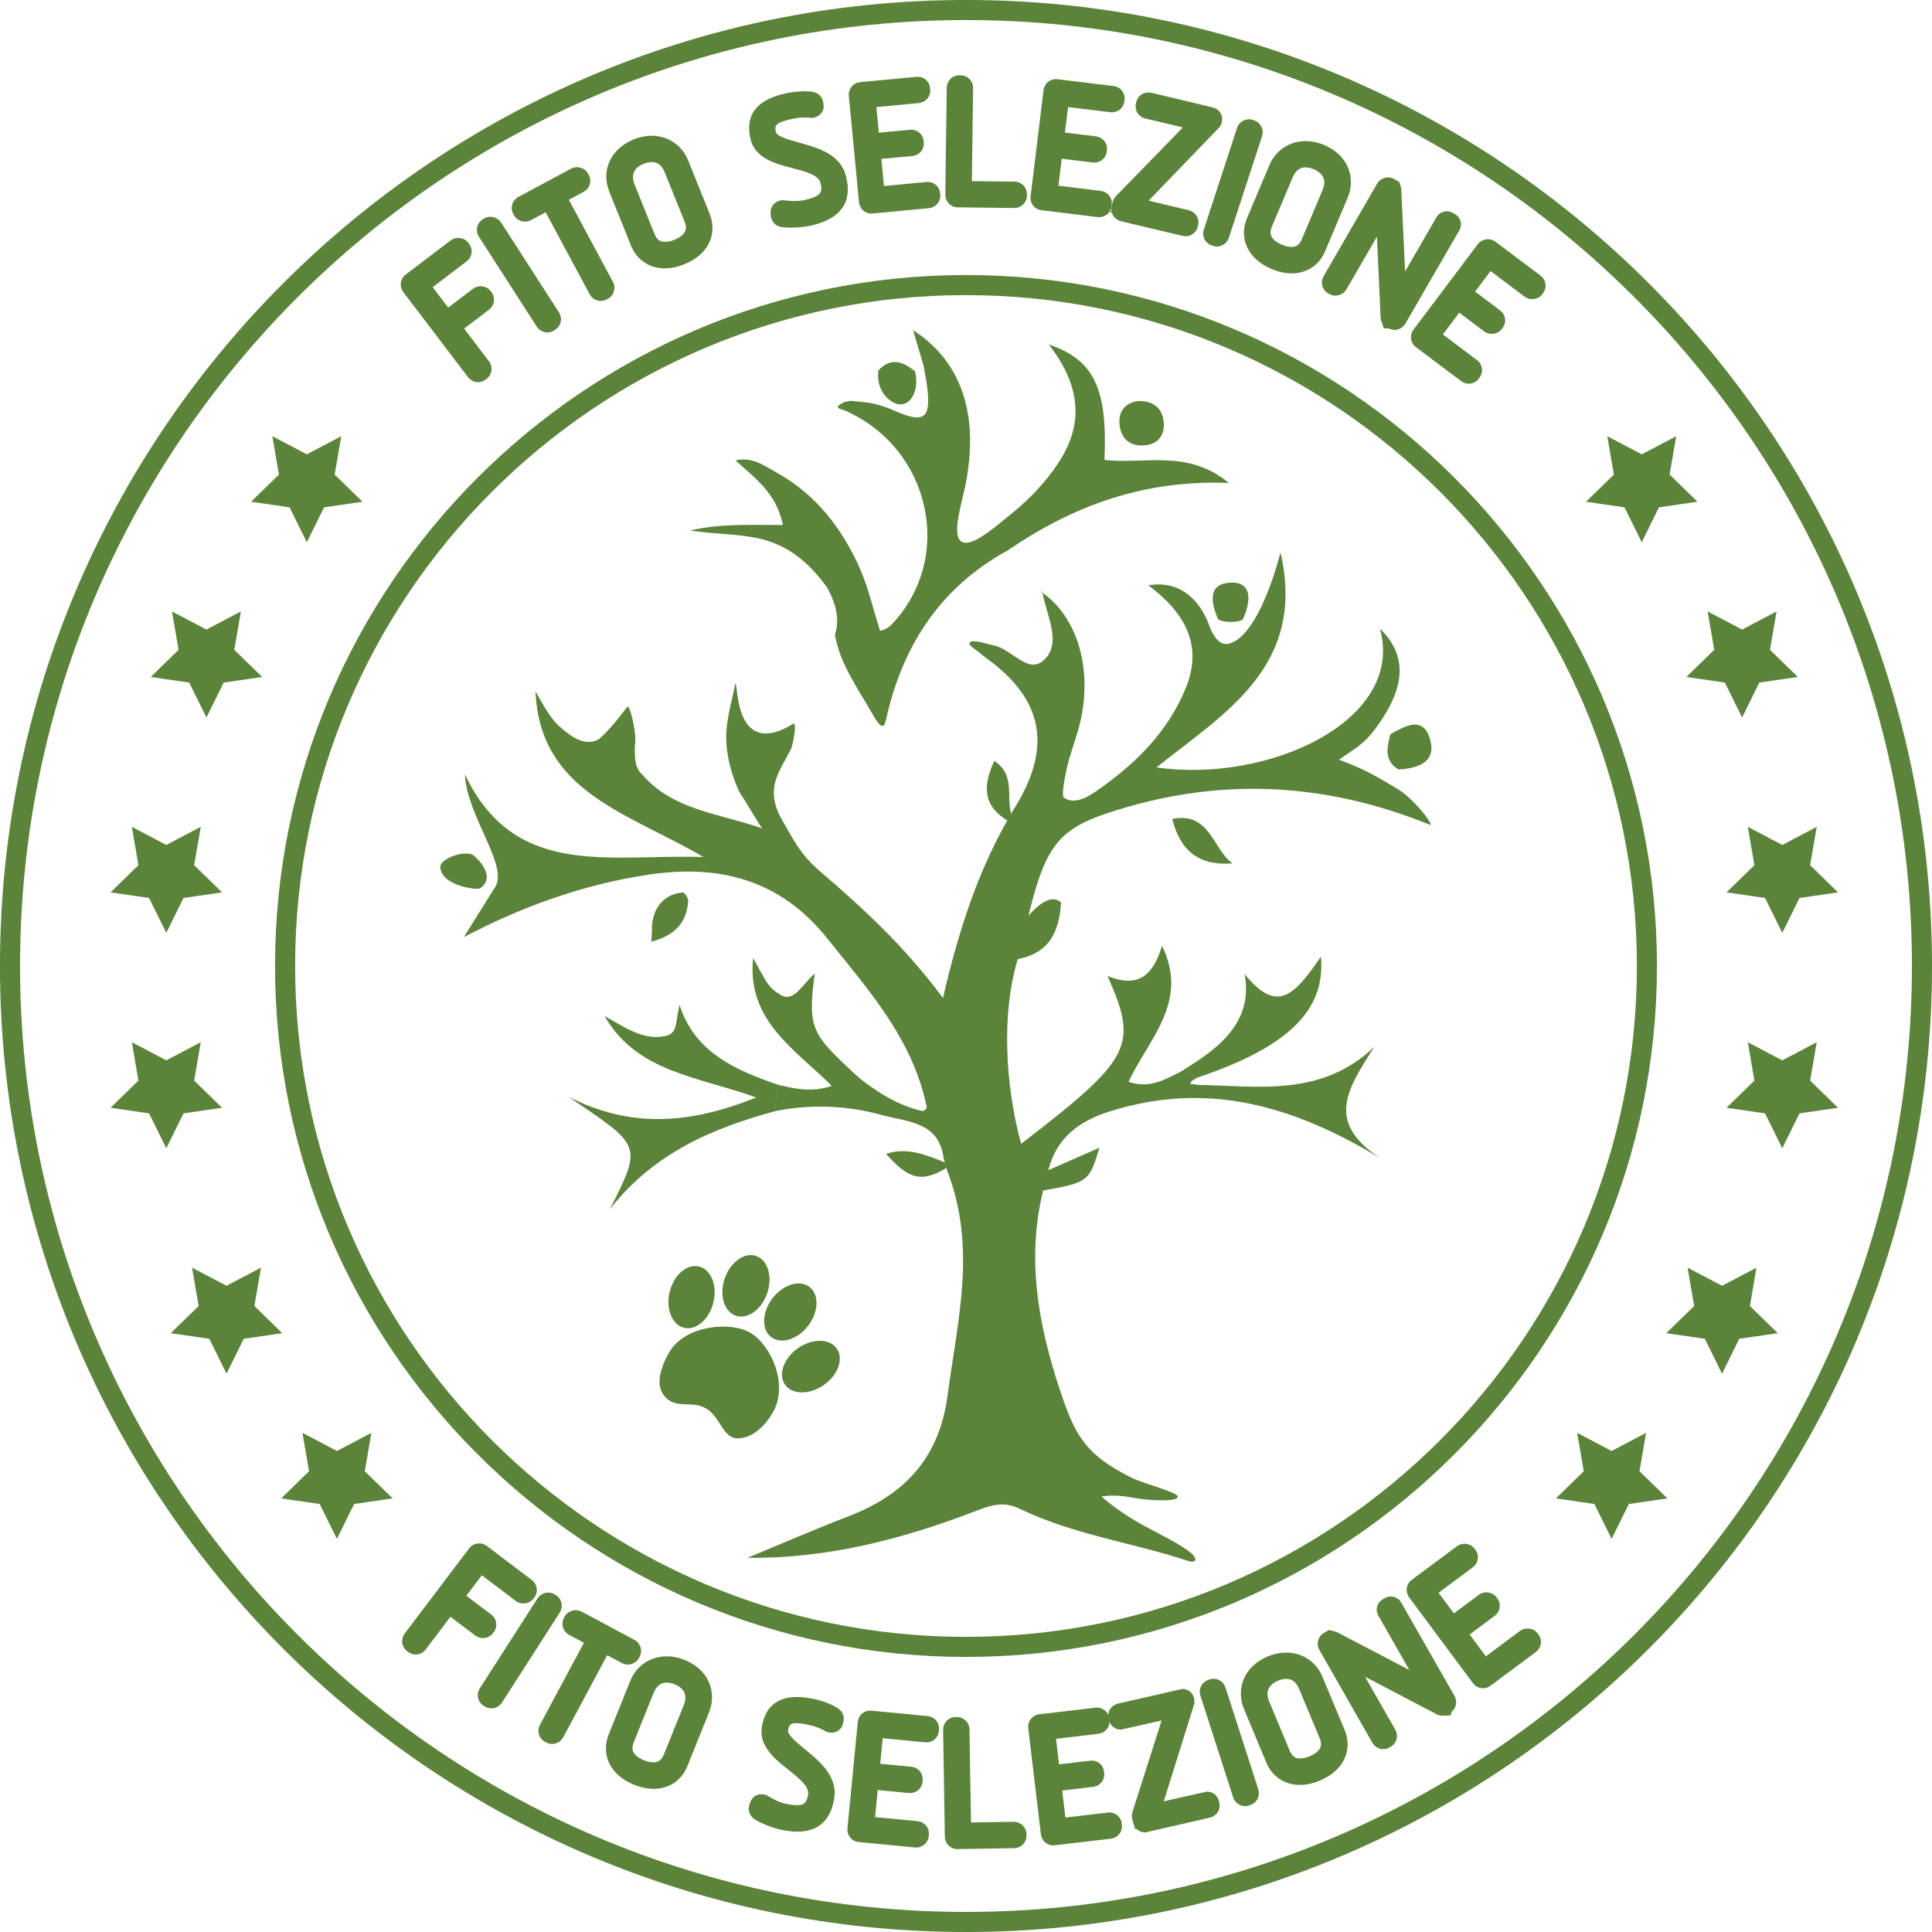 <?xml version="1.0" encoding="utf-8"?>
<!-- Generator: Adobe Illustrator 18.0.0, SVG Export Plug-In . SVG Version: 6.00 Build 0)  -->
<!DOCTYPE svg PUBLIC "-//W3C//DTD SVG 1.1//EN" "http://www.w3.org/Graphics/SVG/1.1/DTD/svg11.dtd">
<svg version="1.1" id="Layer_1" xmlns="http://www.w3.org/2000/svg" xmlns:xlink="http://www.w3.org/1999/xlink" x="0px" y="0px"
	 width="80px" height="80px" viewBox="0 0 80 80" style="enable-background:new 0 0 80 80;" xml:space="preserve">
<style type="text/css">
	.st0{fill:#5B833A;}
</style>
<g>
	<g>
		<g>
			<path class="st0" d="M19.795,15.825c-0.164,0-0.316-0.078-0.419-0.213l-2.67-3.511c-0.087-0.113-0.125-0.252-0.107-0.391
				c0.018-0.135,0.089-0.256,0.2-0.341l1.859-1.412c0.223-0.17,0.56-0.13,0.731,0.093l0.034,0.045
				c0.085,0.111,0.121,0.247,0.102,0.382c-0.019,0.138-0.094,0.263-0.209,0.35l-1.4,1.064l0.643,0.846l1.025-0.779
				c0.227-0.171,0.562-0.129,0.732,0.095l0.034,0.045c0.175,0.229,0.129,0.55-0.105,0.729l-1.026,0.78l1.024,1.347
				c0.178,0.236,0.136,0.557-0.095,0.733l-0.043,0.033C20.016,15.788,19.908,15.825,19.795,15.825z"/>
		</g>
		<g>
			<path class="st0" d="M22.664,13.766c-0.177,0-0.342-0.093-0.441-0.247l-2.389-3.71c-0.067-0.105-0.097-0.228-0.084-0.348
				c0.017-0.153,0.102-0.29,0.235-0.376l0.047-0.03c0.233-0.15,0.564-0.078,0.719,0.162l2.39,3.712
				c0.078,0.121,0.105,0.263,0.076,0.4c-0.029,0.133-0.109,0.248-0.227,0.323l-0.045,0.029
				C22.859,13.737,22.762,13.766,22.664,13.766z"/>
		</g>
		<g>
			<path class="st0" d="M24.873,12.461c-0.189,0-0.365-0.107-0.458-0.28l-1.821-3.393l-0.607,0.326
				c-0.256,0.136-0.575,0.041-0.709-0.209l-0.026-0.048c-0.137-0.255-0.042-0.566,0.218-0.705l2.175-1.167
				c0.246-0.134,0.573-0.043,0.708,0.207l0.027,0.05c0.066,0.122,0.08,0.262,0.041,0.392c-0.04,0.134-0.133,0.245-0.261,0.313
				l-0.605,0.325l1.821,3.392c0.139,0.261,0.048,0.571-0.207,0.709l-0.05,0.027C25.043,12.439,24.958,12.461,24.873,12.461z"/>
		</g>
		<g>
			<path class="st0" d="M27.525,11.112c-0.637,0-1.158-0.351-1.395-0.939l-0.897-2.227c-0.36-0.896,0.058-1.791,1.017-2.178
				c0.944-0.38,1.894,0.003,2.241,0.865l0.897,2.228c0.286,0.71,0.07,1.629-1.055,2.082C28.055,11.055,27.783,11.112,27.525,11.112z
				 M26.986,6.712c-0.102,0-0.216,0.024-0.329,0.069c-0.414,0.167-0.54,0.46-0.375,0.87l0.82,2.037
				c0.092,0.229,0.223,0.327,0.436,0.327l0,0c0.114,0,0.248-0.029,0.386-0.085c0.624-0.252,0.48-0.611,0.426-0.746l-0.82-2.037
				C27.373,6.757,27.144,6.712,26.986,6.712z"/>
		</g>
		<g>
			<path class="st0" d="M32.735,9.427c-0.154,0-0.288-0.01-0.398-0.029l-0.065-0.017c-0.247-0.085-0.321-0.275-0.343-0.381
				c-0.02-0.094-0.025-0.188-0.014-0.284C31.939,8.51,32.098,8.347,32.32,8.3l0.07-0.015l0.071,0.009
				c0.212,0.028,0.56,0.051,0.809-0.002c0.782-0.166,0.78-0.362,0.71-0.694c-0.07-0.33-0.508-0.466-1.169-0.637
				c-0.698-0.18-1.567-0.404-1.744-1.239c-0.211-0.996,0.286-1.607,1.521-1.869c0.203-0.043,0.729-0.112,1.089-0.045l0.059,0.016
				c0.247,0.085,0.321,0.276,0.343,0.381c0.012,0.06,0.02,0.096,0.025,0.178l0.002,0.032l-0.003,0.032
				c-0.016,0.166-0.13,0.364-0.403,0.423l-0.067,0.014l-0.068-0.008c-0.233-0.027-0.492-0.011-0.752,0.044
				c-0.766,0.163-0.734,0.314-0.685,0.544c0.04,0.188,0.553,0.329,0.965,0.443c0.778,0.214,1.747,0.481,1.952,1.448
				c0.084,0.397,0.339,1.604-1.517,1.997C33.325,9.397,33,9.427,32.735,9.427z"/>
		</g>
		<g>
			<path class="st0" d="M36.083,8.845c-0.269,0-0.486-0.199-0.514-0.474l-0.42-4.396c-0.026-0.295,0.179-0.546,0.466-0.573
				l2.377-0.225c0.275,0,0.494,0.197,0.52,0.468l0.005,0.059c0.013,0.136-0.027,0.27-0.114,0.375
				c-0.089,0.108-0.218,0.175-0.362,0.188l-1.752,0.168l0.101,1.059l1.336-0.125c0.276,0,0.495,0.197,0.52,0.47l0.005,0.054
				c0.013,0.138-0.027,0.272-0.113,0.377c-0.089,0.108-0.217,0.175-0.361,0.189L36.495,6.58l0.107,1.122l1.806-0.17
				c0.277,0,0.495,0.197,0.52,0.47l0.005,0.053c0.028,0.288-0.18,0.537-0.473,0.566L36.083,8.845z"/>
		</g>
		<g>
			<path class="st0" d="M41.997,8.614h-0.008l-2.333-0.029c-0.289-0.004-0.514-0.237-0.512-0.531l0.059-4.417
				c0.004-0.291,0.232-0.519,0.517-0.519l0.06,0c0.292,0.005,0.516,0.238,0.514,0.531L40.243,7.5l1.761,0.022
				c0.143,0.001,0.277,0.057,0.375,0.157c0.095,0.098,0.147,0.229,0.144,0.369l0,0.051C42.519,8.389,42.288,8.614,41.997,8.614z"/>
		</g>
		<g>
			<path class="st0" d="M45.511,8.992l-0.066-0.004l-2.319-0.283c-0.14-0.017-0.262-0.086-0.345-0.194
				c-0.086-0.11-0.123-0.25-0.105-0.393L43.21,3.74c0.032-0.268,0.247-0.464,0.513-0.464l0.065,0.004l2.318,0.283
				c0.292,0.036,0.494,0.29,0.459,0.578l-0.007,0.057c-0.032,0.262-0.249,0.453-0.517,0.453l-0.067-0.004l-1.748-0.213l-0.129,1.055
				l1.278,0.156c0.293,0.037,0.494,0.29,0.46,0.578l-0.007,0.057c-0.032,0.262-0.249,0.453-0.517,0.453l-0.067-0.004l-1.279-0.156
				L43.828,7.69l1.748,0.214c0.293,0.036,0.494,0.29,0.46,0.578l-0.007,0.057C45.997,8.8,45.779,8.992,45.511,8.992z"/>
		</g>
		<g>
			<path class="st0" d="M49.092,9.782l-0.128-0.015l-2.54-0.605c-0.193-0.046-0.335-0.186-0.386-0.36l-0.086-0.02l0.068-0.07
				c-0.006-0.056-0.002-0.115,0.011-0.174l0.041-0.17c0.024-0.102,0.08-0.198,0.164-0.274l2.744-2.817l-1.551-0.369
				c-0.122-0.029-0.228-0.098-0.302-0.193C47.033,4.591,47,4.432,47.037,4.279l0.013-0.054c0.056-0.236,0.258-0.396,0.503-0.396
				l0.128,0.015l2.525,0.601c0.199,0.047,0.337,0.184,0.384,0.359l0.008,0.002l-0.006,0.006c0.019,0.079,0.02,0.166-0.001,0.256
				c-0.033,0.136-0.107,0.216-0.159,0.265l-2.87,2.977l1.655,0.394c0.122,0.029,0.228,0.098,0.302,0.193
				c0.094,0.122,0.127,0.281,0.09,0.434l-0.012,0.051C49.538,9.623,49.336,9.782,49.092,9.782z"/>
		</g>
		<g>
			<path class="st0" d="M50.394,10.207h-0.066l-0.151-0.044c-0.275-0.091-0.419-0.38-0.328-0.66l1.371-4.196
				c0.071-0.218,0.268-0.366,0.491-0.366h0.067l0.147,0.043c0.279,0.092,0.423,0.382,0.332,0.661l-1.371,4.196
				C50.813,10.061,50.615,10.207,50.394,10.207z"/>
		</g>
		<g>
			<path class="st0" d="M53.488,11.32c-0.267,0-0.547-0.061-0.834-0.182c-0.478-0.202-0.828-0.51-1.008-0.891
				c-0.179-0.375-0.183-0.804-0.013-1.207l0.934-2.212c0.36-0.853,1.319-1.222,2.255-0.828c0.483,0.204,0.829,0.532,1.001,0.95
				c0.161,0.391,0.154,0.832-0.02,1.243l-0.933,2.211C54.629,10.978,54.112,11.32,53.488,11.32z M54.061,6.932
				c-0.155,0-0.379,0.044-0.54,0.427l-0.854,2.023c-0.099,0.234-0.048,0.363-0.001,0.439c0.073,0.119,0.22,0.23,0.414,0.312
				c0.142,0.06,0.278,0.091,0.395,0.091l0,0c0.147,0,0.313-0.038,0.431-0.32l0.854-2.023c0.085-0.202,0.099-0.375,0.042-0.516
				c-0.081-0.198-0.287-0.31-0.403-0.359C54.283,6.958,54.166,6.932,54.061,6.932z"/>
		</g>
		<g>
			<path class="st0" d="M57.749,13.66c-0.084,0-0.167-0.021-0.242-0.061h-0.208l-0.074-0.236c-0.041-0.073-0.062-0.158-0.058-0.245
				l-0.151-3.32l-1.261,2.181c-0.143,0.246-0.47,0.337-0.712,0.196l-0.048-0.028c-0.12-0.069-0.207-0.18-0.241-0.313
				c-0.036-0.136-0.015-0.279,0.058-0.404l2.208-3.82c0.144-0.249,0.466-0.338,0.711-0.197l0.214,0.13l0.029,0.11
				c0.015,0.031,0.028,0.064,0.037,0.1l0.013,0.087l0.158,3.401l1.295-2.239c0.138-0.241,0.439-0.327,0.679-0.188l0.089,0.051
				c0.128,0.074,0.214,0.191,0.241,0.33c0.016,0.082,0.018,0.21-0.064,0.352l-2.222,3.844C58.105,13.558,57.932,13.66,57.749,13.66z
				"/>
		</g>
		<g>
			<path class="st0" d="M60.821,15.888c-0.113,0-0.226-0.038-0.32-0.108l-1.869-1.405c-0.126-0.095-0.201-0.238-0.207-0.391
				c-0.004-0.121,0.034-0.242,0.11-0.341l2.654-3.528c0.168-0.226,0.506-0.279,0.731-0.108l1.866,1.403
				c0.114,0.086,0.19,0.209,0.209,0.348c0.019,0.135-0.017,0.271-0.101,0.383l-0.033,0.044c-0.168,0.225-0.507,0.269-0.733,0.097
				l-1.407-1.058l-0.64,0.851l1.03,0.775c0.115,0.086,0.19,0.21,0.209,0.348c0.019,0.135-0.017,0.271-0.101,0.383l-0.033,0.044
				c-0.167,0.223-0.505,0.267-0.732,0.097l-1.03-0.774l-0.678,0.901l1.408,1.059c0.115,0.086,0.19,0.21,0.209,0.348
				c0.019,0.135-0.016,0.27-0.1,0.382l-0.034,0.045C61.133,15.812,60.983,15.888,60.821,15.888z"/>
		</g>
	</g>
	<g>
		<g>
			<path class="st0" d="M17.213,68.51c-0.112,0-0.22-0.037-0.313-0.107l-0.043-0.032c-0.232-0.176-0.274-0.498-0.096-0.733
				l2.662-3.52c0.171-0.227,0.502-0.278,0.73-0.108l1.863,1.411c0.235,0.177,0.282,0.498,0.107,0.73l-0.034,0.045
				c-0.168,0.222-0.505,0.267-0.732,0.096l-1.405-1.064l-0.642,0.848l1.028,0.778c0.115,0.087,0.189,0.211,0.208,0.349
				c0.019,0.135-0.018,0.27-0.102,0.382l-0.032,0.043c-0.171,0.225-0.506,0.267-0.733,0.097l-1.027-0.778l-1.021,1.349
				C17.53,68.432,17.377,68.51,17.213,68.51z"/>
		</g>
		<g>
			<path class="st0" d="M20.349,70.741c-0.098,0-0.195-0.029-0.279-0.083l-0.048-0.031c-0.115-0.073-0.196-0.188-0.225-0.321
				c-0.03-0.136-0.004-0.279,0.074-0.401l2.386-3.716c0.153-0.24,0.482-0.317,0.721-0.163l0.045,0.029
				c0.245,0.158,0.311,0.475,0.153,0.722l-2.386,3.716C20.69,70.649,20.526,70.741,20.349,70.741z"/>
		</g>
		<g>
			<path class="st0" d="M22.865,72.214c-0.085,0-0.17-0.022-0.247-0.063l-0.047-0.025c-0.122-0.065-0.212-0.173-0.252-0.303
				c-0.041-0.134-0.026-0.278,0.042-0.405l1.818-3.394l-0.607-0.325c-0.127-0.068-0.22-0.179-0.26-0.313
				c-0.04-0.13-0.025-0.269,0.041-0.393l0.026-0.049c0.133-0.248,0.455-0.343,0.708-0.209l2.178,1.166
				c0.127,0.068,0.22,0.179,0.26,0.313c0.04,0.13,0.025,0.269-0.041,0.393l-0.026,0.048c-0.135,0.25-0.456,0.343-0.708,0.209
				l-0.608-0.325l-1.817,3.393C23.231,72.106,23.055,72.214,22.865,72.214z"/>
		</g>
		<g>
			<path class="st0" d="M27.067,74.072c-0.258,0-0.529-0.057-0.807-0.168c-0.482-0.194-0.836-0.496-1.023-0.874
				c-0.184-0.373-0.196-0.801-0.033-1.207l0.896-2.226c0.347-0.861,1.298-1.245,2.242-0.866c0.486,0.196,0.838,0.518,1.016,0.933
				c0.167,0.388,0.167,0.829,0.001,1.243l-0.896,2.226C28.226,73.722,27.705,74.072,27.067,74.072z M27.606,69.674
				c-0.158,0-0.388,0.045-0.545,0.436l-0.82,2.036c-0.095,0.236-0.042,0.364,0.006,0.44c0.075,0.118,0.224,0.226,0.42,0.305
				c0.138,0.056,0.272,0.085,0.386,0.085c0.214,0,0.345-0.098,0.437-0.327l0.82-2.036c0.089-0.221,0.094-0.408,0.015-0.555
				c-0.07-0.129-0.208-0.241-0.39-0.314C27.822,69.698,27.709,69.674,27.606,69.674z"/>
		</g>
		<g>
			<path class="st0" d="M33.024,75.844c-0.207,0-0.44-0.027-0.693-0.081c-0.226-0.048-0.782-0.227-1.104-0.443l-0.053-0.043
				c-0.189-0.177-0.18-0.38-0.158-0.485c0.021-0.097,0.054-0.184,0.102-0.266c0.084-0.144,0.24-0.231,0.416-0.231l0.193,0.029
				l0.06,0.037c0.196,0.12,0.457,0.266,0.74,0.326c0.194,0.041,0.349,0.062,0.473,0.062c0.257,0,0.384-0.059,0.458-0.407
				c0.07-0.33-0.275-0.633-0.81-1.058c-0.565-0.448-1.268-1.007-1.09-1.842c0.062-0.29,0.249-1.173,1.44-1.173
				c0.21,0,0.449,0.028,0.709,0.083c0.187,0.04,0.662,0.159,1.014,0.402l0.046,0.037c0.192,0.178,0.182,0.382,0.16,0.488
				c-0.012,0.057-0.02,0.092-0.049,0.171l-0.031,0.066c-0.085,0.145-0.239,0.231-0.413,0.231l-0.191-0.027l-0.059-0.034
				c-0.201-0.119-0.445-0.21-0.704-0.265c-0.209-0.045-0.372-0.067-0.499-0.067c-0.237,0-0.299,0.051-0.349,0.285
				c-0.04,0.188,0.371,0.526,0.702,0.797c0.624,0.512,1.401,1.15,1.195,2.117C34.461,74.873,34.254,75.844,33.024,75.844z"/>
		</g>
		<g>
			<path class="st0" d="M37.934,76.502l-0.053-0.003l-2.324-0.224c-0.137-0.013-0.262-0.077-0.348-0.182
				c-0.089-0.108-0.131-0.246-0.117-0.391l0.426-4.393c0.026-0.276,0.243-0.476,0.514-0.476l0.05,0.002l2.326,0.224
				c0.144,0.014,0.272,0.081,0.361,0.188c0.086,0.105,0.126,0.239,0.113,0.378l-0.005,0.054c-0.027,0.272-0.245,0.469-0.52,0.469
				l-0.053-0.003l-1.753-0.169l-0.102,1.059l1.282,0.123c0.144,0.014,0.272,0.081,0.361,0.188c0.086,0.105,0.127,0.239,0.113,0.379
				l-0.005,0.054c-0.027,0.272-0.245,0.468-0.52,0.468l-0.054-0.003l-1.282-0.123l-0.109,1.121l1.753,0.168
				c0.144,0.014,0.272,0.081,0.361,0.188c0.086,0.105,0.127,0.239,0.113,0.378l-0.005,0.054
				C38.427,76.305,38.208,76.502,37.934,76.502z"/>
		</g>
		<g>
			<path class="st0" d="M39.642,76.566c-0.285,0-0.512-0.227-0.518-0.517l-0.071-4.414c-0.004-0.295,0.219-0.53,0.509-0.535
				l0.056-0.001c0.294,0,0.522,0.228,0.526,0.518l0.062,3.847l1.762-0.028l0,0c0.299,0,0.53,0.224,0.535,0.509l0.001,0.056
				c0.002,0.139-0.049,0.27-0.143,0.368c-0.097,0.1-0.231,0.157-0.375,0.159L39.642,76.566z"/>
		</g>
		<g>
			<path class="st0" d="M43.613,76.415c-0.265,0-0.481-0.196-0.513-0.465l-0.521-4.381c-0.034-0.292,0.164-0.549,0.451-0.584
				l2.385-0.28c0.269,0,0.487,0.192,0.518,0.458l0.006,0.054c0.017,0.138-0.021,0.273-0.105,0.38
				c-0.086,0.11-0.213,0.179-0.357,0.196l-1.748,0.208l0.125,1.056l1.345-0.156c0.27,0,0.487,0.192,0.518,0.458l0.006,0.05
				c0.033,0.291-0.168,0.543-0.458,0.58l-1.282,0.153l0.133,1.118l1.815-0.212c0.268,0,0.486,0.192,0.518,0.455l0.006,0.056
				c0.033,0.288-0.169,0.541-0.459,0.577L43.613,76.415z"/>
		</g>
		<g>
			<path class="st0" d="M47.425,75.877c-0.151,0-0.286-0.061-0.38-0.163l-0.085,0.02l0.029-0.093
				c-0.03-0.049-0.054-0.103-0.068-0.163l-0.039-0.17c-0.024-0.097-0.017-0.207,0.021-0.311l1.196-3.755L46.42,71.62
				c-0.245,0-0.448-0.16-0.504-0.399l-0.013-0.055c-0.036-0.153-0.002-0.311,0.092-0.433c0.073-0.095,0.181-0.163,0.302-0.191
				l2.66-0.608c0.149,0,0.28,0.061,0.371,0.165l0.008-0.002l-0.002,0.008c0.053,0.063,0.092,0.141,0.113,0.231
				c0.031,0.133,0.002,0.238-0.023,0.305l-1.235,3.949l1.782-0.403c0.246,0,0.448,0.16,0.504,0.399l0.013,0.055
				c0.036,0.153,0.002,0.31-0.092,0.433c-0.073,0.095-0.181,0.163-0.302,0.191L47.425,75.877z"/>
		</g>
		<g>
			<path class="st0" d="M51.554,74.786c-0.223,0-0.42-0.147-0.492-0.366l-1.355-4.202c-0.089-0.283,0.057-0.572,0.333-0.66
				l0.114-0.037l0.1-0.006c0.223,0,0.421,0.148,0.492,0.367l1.354,4.201c0.038,0.117,0.035,0.244-0.008,0.356
				c-0.055,0.144-0.173,0.255-0.323,0.304l-0.117,0.037L51.554,74.786z"/>
		</g>
		<g>
			<path class="st0" d="M53.823,73.91c-0.627,0-1.145-0.345-1.386-0.921l-0.923-2.215c-0.172-0.411-0.177-0.853-0.015-1.243
				c0.174-0.417,0.522-0.744,1.005-0.946c0.94-0.391,1.895-0.018,2.252,0.838l0.924,2.215c0.168,0.404,0.162,0.833-0.018,1.207
				c-0.183,0.38-0.532,0.686-1.012,0.886C54.365,73.85,54.087,73.91,53.823,73.91z M53.26,69.52c-0.105,0-0.221,0.025-0.336,0.073
				c-0.181,0.075-0.319,0.189-0.387,0.319c-0.077,0.148-0.07,0.334,0.022,0.554l0.844,2.026c0.119,0.284,0.286,0.322,0.433,0.322
				l0,0c0.116,0,0.252-0.031,0.392-0.089c0.195-0.081,0.342-0.191,0.416-0.31c0.047-0.076,0.099-0.205,0.001-0.439l-0.844-2.026
				C53.642,69.564,53.416,69.52,53.26,69.52z"/>
		</g>
		<g>
			<path class="st0" d="M57.277,72.429c-0.186,0-0.355-0.1-0.452-0.268l-2.188-3.833c-0.146-0.257-0.063-0.57,0.189-0.714
				l0.207-0.12l0.009,0.003l0.001-0.001l0.299,0.079l3.015,1.575l-1.28-2.244c-0.141-0.248-0.064-0.541,0.179-0.681l0.09-0.052
				c0.24-0.137,0.542-0.051,0.679,0.192l2.198,3.852c0.072,0.125,0.091,0.268,0.054,0.403c-0.028,0.103-0.088,0.194-0.171,0.261
				l-0.039,0.151l-0.354,0.013c-0.088,0-0.174-0.026-0.248-0.074l-2.941-1.541l1.248,2.186c0.062,0.107,0.085,0.232,0.066,0.351
				c-0.025,0.151-0.117,0.283-0.253,0.362l-0.052,0.029C57.456,72.405,57.366,72.429,57.277,72.429z"/>
		</g>
		<g>
			<path class="st0" d="M61.409,69.908c-0.163,0-0.32-0.081-0.421-0.217l-2.634-3.541c-0.175-0.236-0.131-0.556,0.101-0.73
				l1.875-1.394c0.228-0.169,0.563-0.123,0.731,0.102l0.032,0.042c0.173,0.235,0.124,0.555-0.11,0.731l-1.415,1.052l0.635,0.853
				l1.033-0.769c0.228-0.169,0.564-0.123,0.731,0.102l0.033,0.044c0.172,0.232,0.124,0.552-0.111,0.728l-1.035,0.77l0.672,0.904
				l1.413-1.051c0.228-0.17,0.565-0.123,0.732,0.103l0.032,0.043c0.083,0.11,0.118,0.246,0.099,0.381
				c-0.02,0.138-0.095,0.262-0.211,0.349l-1.873,1.393C61.626,69.872,61.519,69.908,61.409,69.908z"/>
		</g>
	</g>
	<g>
		<path class="st0" d="M40,80C17.943,80-0.001,62.056-0.001,39.999c0-22.056,17.944-40,40.001-40s40,17.944,40,40
			C80,62.056,62.056,80,40,80z M40,0.83c-21.598,0-39.17,17.571-39.17,39.169S18.401,79.169,40,79.169s39.169-17.572,39.169-39.17
			S61.598,0.83,40,0.83z"/>
	</g>
	<g>
		<path class="st0" d="M40,68.61c-15.776,0-28.611-12.835-28.611-28.611S24.223,11.388,40,11.388
			c15.776,0,28.611,12.835,28.611,28.611S55.775,68.61,40,68.61z M40,12.22c-15.318,0-27.78,12.462-27.78,27.78
			c0,15.317,12.462,27.779,27.78,27.779c15.318,0,27.78-12.462,27.78-27.779C67.779,24.682,55.317,12.22,40,12.22z"/>
	</g>
	<g>
		<g>
			<path class="st0" d="M42.099,39.865c-0.588,2.053-0.518,4.915,0.183,7.499c4.591-3.532,4.864-4.054,3.579-6.95
				c1.255,0.504,1.872,0.013,2.256-1.25c1.144,2.344-0.579,3.875-1.383,5.631c0.897,0.311,1.547-0.128,2.18-0.427
				c0.234,0.048,0.471,0.194,0.704,0.242c-0.205,0.09-0.353,0.189-0.314,0.271c0.105,0.014,0.21,0.028,0.315,0.042
				c2.51,0.048,5.104,0.507,7.285-1.573c-1.112,1.753-2.05,3.115,0.284,4.632c-3.692-2.246-7.237-3.211-11.211-1.969
				c-1.299,0.406-2.218,1.091-2.568,2.436c-0.29,0.213-0.235,0.515-0.205,0.81c-0.703,2.82-0.227,5.532,0.664,8.235
				c0.633,1.919,1.042,2.712,2.945,3.675c0.545,0.276,1.947,0.616,1.956,0.801c0.009,0.18-0.666,0.177-1.313,0.122
				c-0.579-0.05-1.109-0.245-1.846-0.124c1.342,1.172,2.601,1.545,3.541,2.212c0.578,0.41,0.322,0.547,0.064,0.461
				c-2.315-0.77-4.774-1.091-6.984-2.163c-0.74-0.359-1.299-0.11-1.94,0.133c-2.992,1.138-6.061,1.933-9.339,1.895
				c1.4-0.578,2.791-1.183,4.204-1.728c2.312-0.892,3.735-2.414,4.078-4.979c0.435-3.251,1.213-6.142-0.021-9.35l-0.139-0.492
				c-0.197-1.526-1.518-1.499-2.605-1.797c-1.429-0.391-2.911-0.447-4.384-0.148c0.039-0.365,0.079-0.731,0.118-1.096
				c0.706,0.166,1.412,0.33,2.24,0.048c-1.523-1.52-3.524-2.689-3.258-5.295c0.578,1.044,0.625,1.218,1.124,1.52
				c0.575,0.347,0.889-0.418,1.429-0.875c-0.312,2.283-0.089,2.514,1.586,4.091c0.416,0.392,0.791,0.625,0.954,0.737
				c0.572,0.39,1.217,0.702,1.892,0.858c0.13,0.03,0.257-0.153,0.186-0.236c-0.586-2.769-2.411-4.791-4.104-6.909
				c-1.952-2.442-4.477-3.082-7.441-2.631c-2.689,0.409-5.196,1.318-7.603,2.578c0.427-0.682,0.853-1.365,1.28-2.047
				c0.611-0.883-1.169-2.967-1.238-4.692c2.067,4.347,5.953,3.295,9.877,3.425c-3.113-1.835-6.771-2.664-6.953-6.858
				c0.594,1.059,0.765,1.316,1.404,1.782c0.392,0.286,0.855,0.433,1.246,0.178c0.517-0.48,0.798-0.866,1.164-1.338
				c0.101,0.021,0.315,0.836,0.323,1.411c-0.04,0.385-0.083,1.129,0.284,1.407c1.256,1.474,3.166,1.605,4.958,2.229
				c-0.348-0.53-0.596-0.985-0.943-1.514c-0.491-1.063-0.566-2-0.536-2.461c0.045-0.686,0.241-1.354,0.378-2.028
				c0.117-0.009-0.061,3.177,2.401,1.673c0.127-0.091,0.043,0.622-0.09,1.025c-0.476,0.953-1.064,1.573-0.473,2.787
				c0.574,1.001,0.819,1.572,1.678,2.308c1.776,1.523,3.487,3.094,5.079,5.238c0.639-2.77,1.425-5.183,2.691-7.406
				c0.095-0.062,0.145-0.152,0.15-0.268c1.725-2.639,1.371-4.69-1.113-6.449c-0.428-0.369-0.723-0.492-0.606-0.61
				c0.127-0.128,0.677,0.072,1.042,0.143c0.762,0.222,1.364,1.171,2.001,0.606c0.8-0.711,0.096-1.889-0.053-2.862l-0.042,0.029
				c1.475,0.999,2.132,3.141,1.616,5.374c-0.153,0.664-0.423,1.301-0.567,1.967c-0.084,0.387-0.223,1.096-0.109,1.179
				c0.384,0.278,0.907,0.025,1.29-0.238c1.629-1.118,3.021-2.475,3.767-4.336c0.7-1.745-0.046-3.086-1.563-4.22
				c1.547-0.257,2.265,0.944,2.516,1.654c0.143,0.403,0.396,0.802,0.731,0.776c0.508-0.039,1.418-0.792,2.226-3.788
				c1.084,4.724-2.329,6.654-5.136,8.898c4.585,0.669,10.308-1.91,9.254-5.743c1.122,1.091,1.085,2.38-0.126,4.052
				c-0.547,0.755-0.878,0.88-1.571,1.372c1.208,0.438,1.818,0.862,2.403,1.199c0.65,0.375,1.479,1.43,1.385,1.506
				c-4.432-1.807-8.899-2.004-13.465-0.461c-1.897,0.641-2.461,1.411-3.076,3.79"/>
		</g>
		<g>
			<path class="st0" d="M37.809,13.672c2.046,1.321,2.749,3.562,2.159,6.457c-0.154,0.757-0.564,2.009-0.167,2.29
				c0.412,0.291,1.392-0.592,2.066-1.135c0.757-0.609,1.419-1.303,1.959-2.119c1.104-1.668,0.875-3.266-0.399-4.901
				c1.891,0.637,2.434,1.841,2.307,4.78c1.641,0.195,3.428-0.467,5.15,0.954c-3.54-0.141-6.47,0.957-9.155,2.793
				c-2.8,1.53-4.368,3.96-5.04,7.007c-0.158,0.715-0.473-0.157-1.089-1.116c-0.591-1.017-0.862-1.535-1.028-2.392
				c0.262-0.791-0.091-1.526-0.32-1.961c-1.846-2.541-3.532-2.023-5.676-2.365c0.65-0.146,1.27-0.202,1.891-0.221
				c0.637-0.02,1.276-0.004,1.954-0.004c-0.284-1.365-1.197-1.96-1.96-2.673c0.687-0.171,1.204,0.23,1.744,0.531
				c1.614,0.901,2.688,2.331,3.404,3.951c0.356,0.804,0.543,1.672,0.832,2.566c0.231-0.029,0.41-0.18,0.514-0.291
				c2.578-2.759,1.575-7.265-1.962-8.821c-0.193-0.085-0.519-0.094-0.09-0.324c0.096-0.052,0.219-0.055,0.329-0.08
				c0.554,0.064,0.89,0.036,1.645,0.34c1.288,0.574,1.72,0.557,1.505-0.986c-0.038-0.274-0.094-0.546-0.141-0.818
				C38.098,14.646,37.954,14.159,37.809,13.672z"/>
		</g>
		<g>
			<path class="st0" d="M32.211,44.915c-0.039,0.365-0.079,0.731-0.118,1.096c-2.596,0.711-5.011,1.724-6.843,4.063
				c1.389-2.717,1.274-2.627-1.714-4.662c2.561,1.305,5,1.151,7.779,0.032c-2.406-0.868-4.932-1.032-6.284-3.373
				c0.745,0.405,1.575,1.03,2.502,0.831c0.528-0.114,0.417-0.451,0.604-1.293C28.762,43.566,30.436,44.308,32.211,44.915z"/>
		</g>
		<g>
			<path class="st0" d="M49.618,44.609c-0.234-0.048-0.493-0.183-0.727-0.231c1.123-0.718,3.079-1.827,2.644-4.049
				c1.37,1.709,2.087,0.839,3.162-0.717C54.892,41.819,53.373,43.337,49.618,44.609z"/>
		</g>
		<g>
			<g>
				<path class="st0" d="M42.112,39.719c-0.114-0.599,0.011-1.15,0.329-1.664c0.172-0.124,0.928-1.179,1.495-0.687
					C43.866,38.532,43.478,39.481,42.112,39.719z"/>
			</g>
			<g>
				<path class="st0" d="M47.138,16.605c0.687-0.015,1.024,0.374,1.053,0.913c0.031,0.565-0.3,0.934-0.936,0.927
					c-0.557-0.006-0.83-0.356-0.892-0.825C46.287,17.039,46.593,16.673,47.138,16.605z"/>
			</g>
			<g>
				<path class="st0" d="M51.034,35.751c-1.353,0.107-2.16-0.487-2.492-1.842C50.101,33.597,50.221,35.171,51.034,35.751z"/>
			</g>
			<g>
				<path class="st0" d="M19.555,35.384c0.049,0.016,1.073,0.864,0.333,1.393c-0.138,0.099-1.645-0.107-1.656-0.891
					C18.229,35.607,19.052,35.218,19.555,35.384z"/>
			</g>
			<g>
				<path class="st0" d="M43.185,49.296c-0.044-0.294-0.112-0.592,0.168-0.818c0.709-0.31,1.417-0.622,2.17-0.953
					C45.119,48.916,45.041,48.973,43.185,49.296z"/>
			</g>
			<g>
				<path class="st0" d="M39.407,48.219c-1.148,0.778-1.727,0.693-2.717-0.443c1.023-0.329,1.864,0.162,2.733,0.468L39.407,48.219z"
					/>
			</g>
			<g>
				<path class="st0" d="M57.571,30.407c0.601-0.342,1.345-0.783,1.639,0.185c0.292,0.962-0.489,1.229-1.305,1.27
					C57.299,31.491,57.436,30.949,57.571,30.407z"/>
			</g>
			<g>
				<path class="st0" d="M51.466,25.639c-0.033,0.067-0.28,0.101-0.28,0.101c-0.467,0.054-0.734-0.07-0.752-0.111
					c-0.274-0.627-0.432-1.396,0.408-1.494C52.009,23.999,51.716,25.123,51.466,25.639z"/>
			</g>
			<g>
				<path class="st0" d="M26.968,38.995c0.013-0.286,0.032-0.383,0.028-0.479c-0.028-0.68,0.328-1.482,1.275-1.561
					c0.069-0.006,0.233,0.23,0.226,0.345C28.442,38.18,27.972,38.727,26.968,38.995z"/>
			</g>
			<g>
				<path class="st0" d="M41.728,33.985c-1.044-0.627-1.031-1.465-0.553-2.478c0.894,0.602,0.471,1.503,0.705,2.21
					C41.873,33.833,41.823,33.922,41.728,33.985z"/>
			</g>
			<g>
				<path class="st0" d="M37.885,15.37c0.225,0.801-0.238,1.659-0.908,1.286c-0.423-0.235-0.693-0.749-0.6-1.323
					C36.894,14.78,37.392,14.978,37.885,15.37z"/>
			</g>
		</g>
	</g>
	<g>
		<g>
			<polygon class="st0" points="67.981,18.813 69.407,18.063 69.135,19.651 70.289,20.776 68.694,21.008 67.981,22.453 
				67.268,21.008 65.674,20.776 66.827,19.651 66.555,18.063 			"/>
		</g>
		<g>
			<polygon class="st0" points="72.137,26.069 73.564,25.319 73.291,26.908 74.445,28.032 72.85,28.264 72.137,29.709 
				71.424,28.264 69.83,28.032 70.983,26.908 70.711,25.319 			"/>
		</g>
		<g>
			<polygon class="st0" points="73.8,34.988 75.226,34.238 74.954,35.826 76.107,36.951 74.513,37.183 73.8,38.628 73.087,37.183 
				71.492,36.951 72.646,35.826 72.374,34.238 			"/>
		</g>
		<g>
			<polygon class="st0" points="73.8,43.907 75.226,43.157 74.954,44.745 76.107,45.87 74.513,46.102 73.8,47.547 73.087,46.102 
				71.492,45.87 72.646,44.745 72.374,43.157 			"/>
		</g>
		<g>
			<polygon class="st0" points="71.306,53.241 72.732,52.492 72.46,54.08 73.614,55.204 72.019,55.436 71.306,56.881 70.593,55.436 
				68.998,55.204 70.152,54.08 69.88,52.492 			"/>
		</g>
		<g>
			<polygon class="st0" points="66.734,60.082 68.161,59.332 67.888,60.92 69.042,62.045 67.447,62.277 66.734,63.722 
				66.021,62.277 64.427,62.045 65.581,60.92 65.308,59.332 			"/>
		</g>
	</g>
	<g>
		<g>
			<polygon class="st0" points="12.705,18.813 11.278,18.063 11.551,19.651 10.397,20.776 11.991,21.008 12.705,22.453 
				13.418,21.008 15.012,20.776 13.858,19.651 14.131,18.063 			"/>
		</g>
		<g>
			<polygon class="st0" points="8.548,26.069 7.122,25.319 7.395,26.908 6.241,28.032 7.835,28.264 8.548,29.709 9.262,28.264 
				10.856,28.032 9.702,26.908 9.975,25.319 			"/>
		</g>
		<g>
			<polygon class="st0" points="6.886,34.988 5.46,34.238 5.732,35.826 4.578,36.951 6.173,37.183 6.886,38.628 7.599,37.183 
				9.194,36.951 8.04,35.826 8.312,34.238 			"/>
		</g>
		<g>
			<polygon class="st0" points="6.886,43.907 5.46,43.157 5.732,44.745 4.578,45.87 6.173,46.102 6.886,47.547 7.599,46.102 
				9.194,45.87 8.04,44.745 8.312,43.157 			"/>
		</g>
		<g>
			<polygon class="st0" points="9.38,53.241 7.953,52.492 8.226,54.08 7.072,55.204 8.667,55.436 9.38,56.881 10.093,55.436 
				11.687,55.204 10.534,54.08 10.806,52.492 			"/>
		</g>
		<g>
			<polygon class="st0" points="13.951,60.082 12.525,59.332 12.798,60.92 11.644,62.045 13.238,62.277 13.951,63.722 
				14.665,62.277 16.259,62.045 15.105,60.92 15.378,59.332 			"/>
		</g>
	</g>
</g>
<g>
	<g>
		<g>
			
				<ellipse transform="matrix(0.971 0.238 -0.238 0.971 13.629 -5.273)" class="st0" cx="28.624" cy="53.731" rx="0.931" ry="1.306"/>
		</g>
		<g>
			
				<ellipse transform="matrix(0.947 0.321 -0.321 0.947 18.698 -7.102)" class="st0" cx="30.92" cy="53.242" rx="0.931" ry="1.306"/>
		</g>
		<g>
			
				<ellipse transform="matrix(0.797 0.605 -0.605 0.797 39.479 -8.748)" class="st0" cx="32.738" cy="54.29" rx="0.931" ry="1.306"/>
		</g>
		<g>
			
				<ellipse transform="matrix(0.571 0.821 -0.821 0.571 60.864 -3.27)" class="st0" cx="33.56" cy="56.576" rx="0.931" ry="1.306"/>
		</g>
	</g>
	<g>
		<path class="st0" d="M32.006,58.478c-0.317,0.549-0.806,1.041-1.404,1.081c-0.683,0.045-0.751-0.885-1.367-1.24
			c-0.613-0.353-1.301,0.072-1.756-0.554c-0.354-0.487-0.089-1.212,0.229-1.764c0.658-1.141,2.548-1.284,3.339-0.828
			C31.933,55.683,32.664,57.337,32.006,58.478z"/>
	</g>
</g>
</svg>
